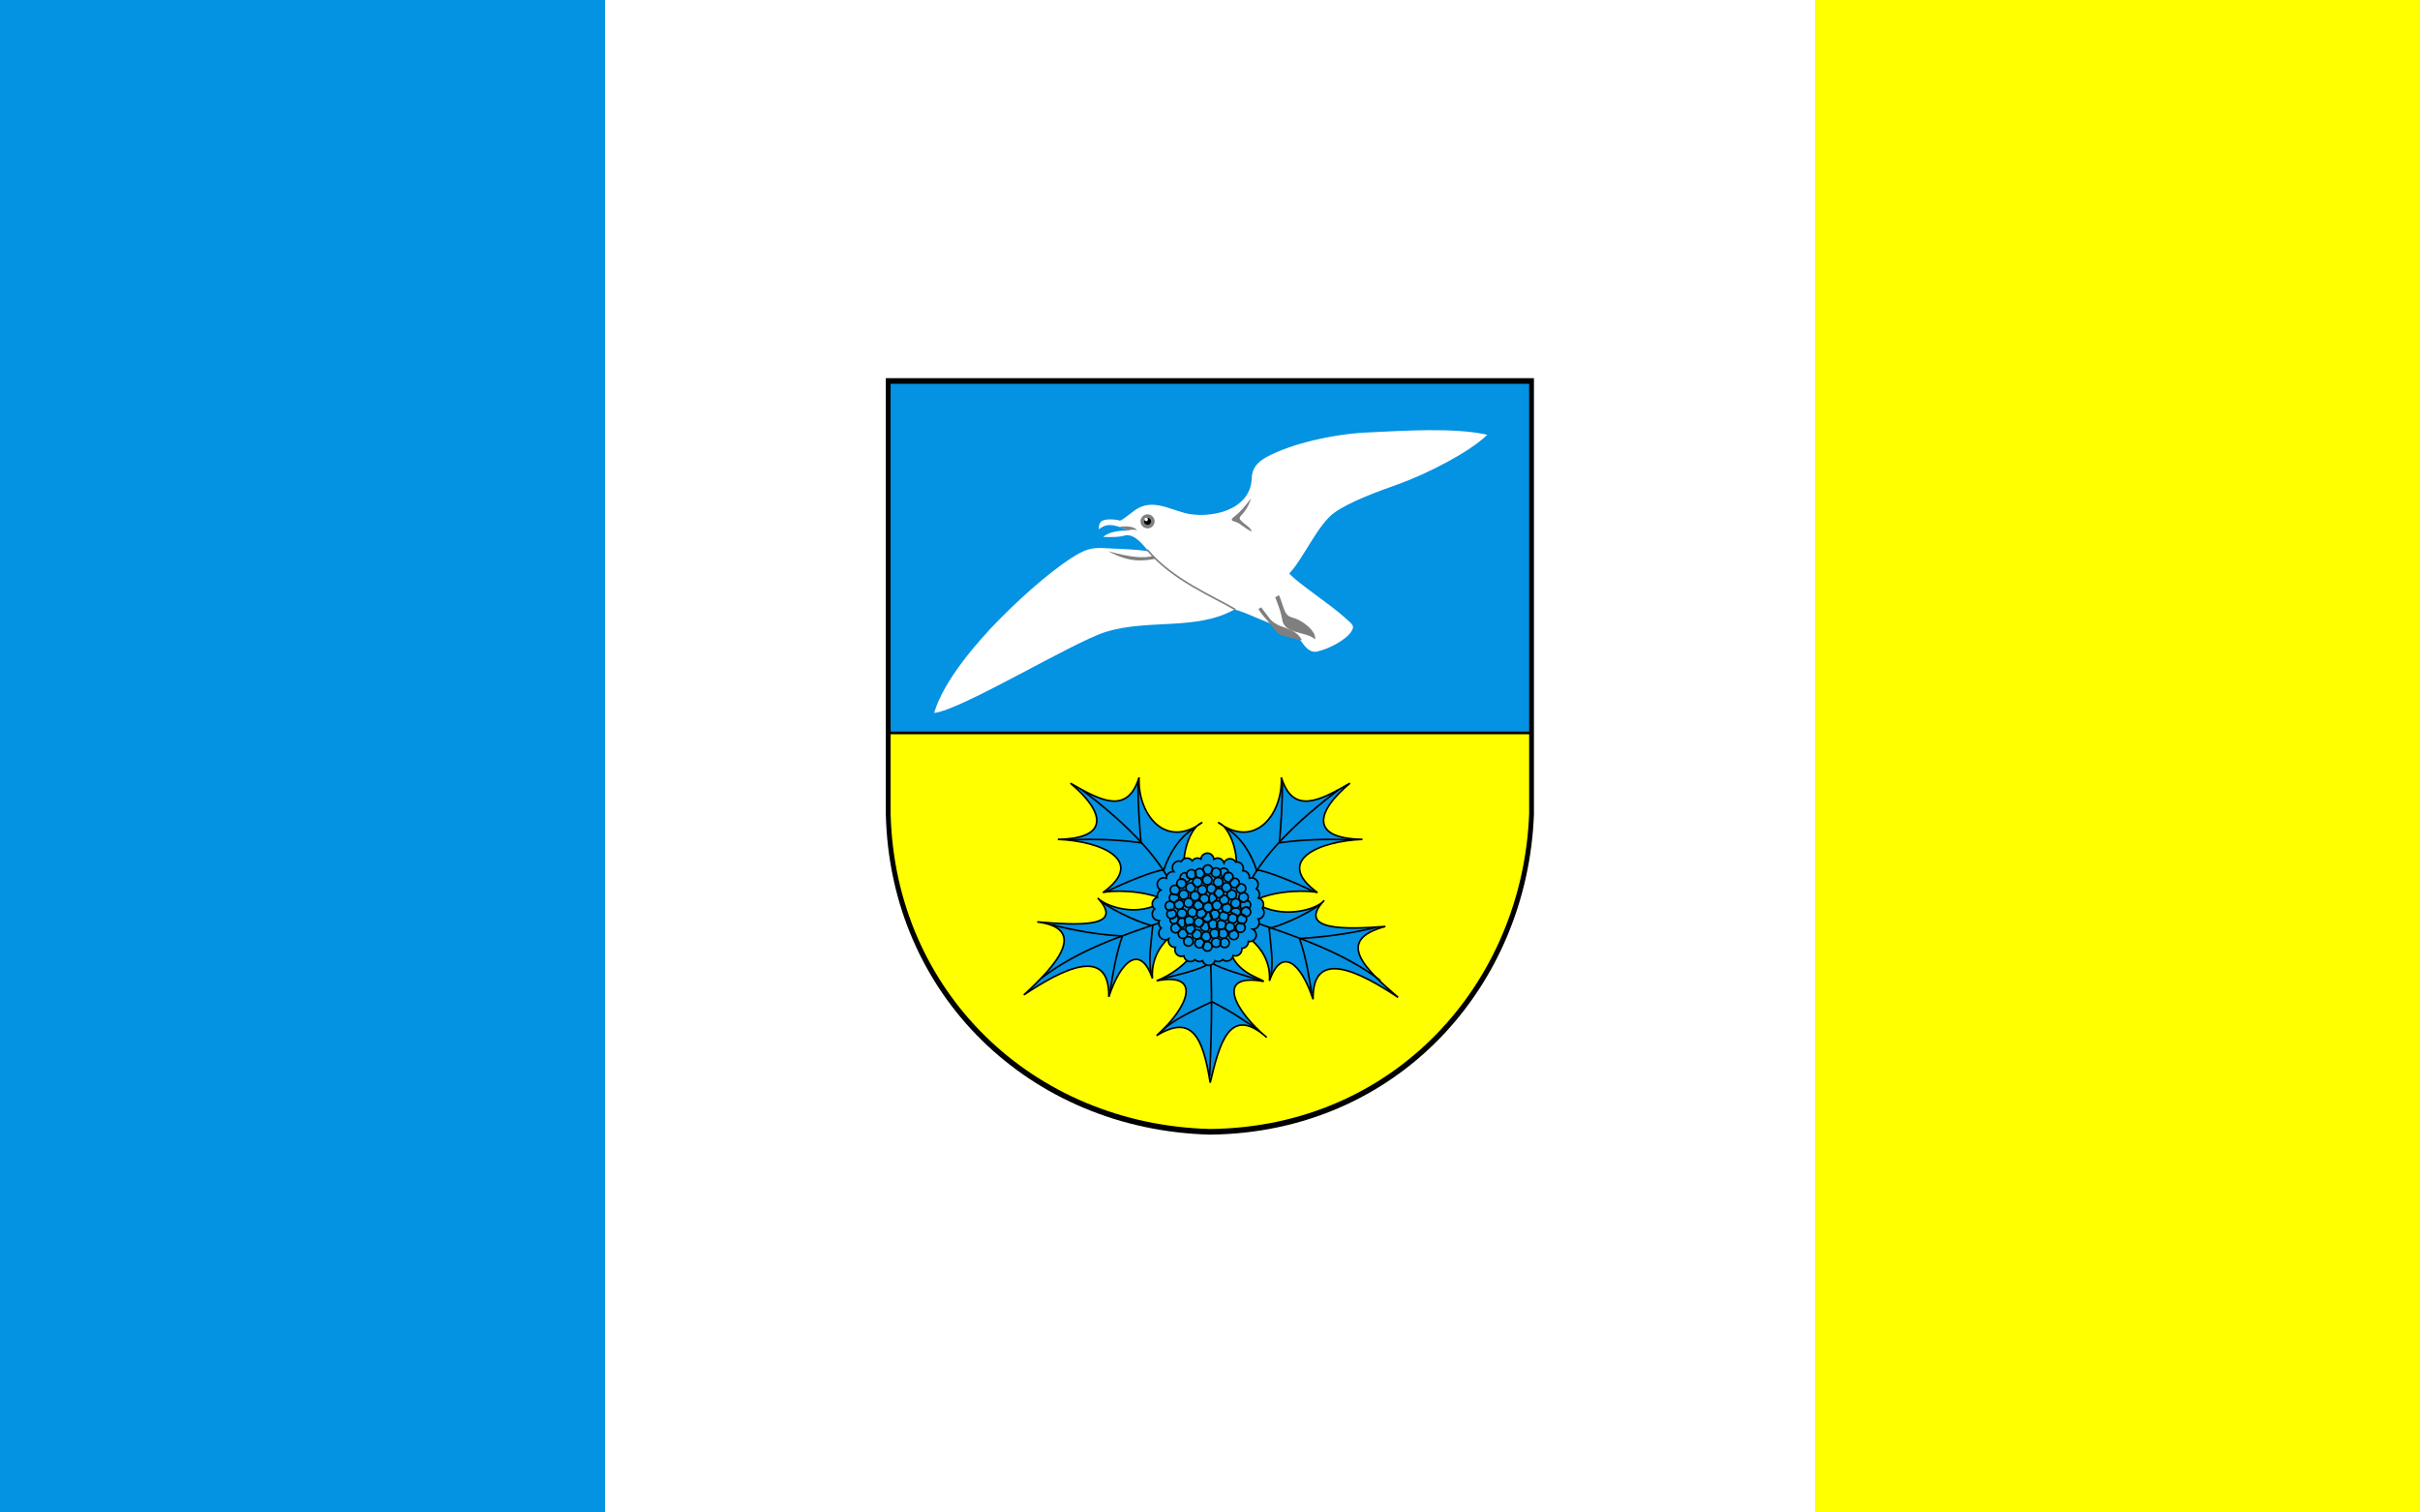 <?xml version="1.0" encoding="UTF-8" standalone="no"?>
<!-- Created with Inkscape (http://www.inkscape.org/) -->
<svg
   xmlns:svg="http://www.w3.org/2000/svg"
   xmlns="http://www.w3.org/2000/svg"
   version="1.0"
   width="1600"
   height="1000"
   id="svg2">
  <rect width="100%" height="100%" fill="#333333" stroke="none"/>
  <defs
     id="defs4">
    <marker
       markerUnits="strokeWidth"
       refX="10"
       refY="5"
       markerWidth="4"
       markerHeight="3"
       orient="auto"
       viewBox="0 0 10 10"
       id="ArrowStart">
      <path
         d="M 10,0 L 0,5 L 10,10 L 10,0 z "
         id="path2186" />
    </marker>
    <marker
       markerUnits="strokeWidth"
       refX="0"
       refY="5"
       markerWidth="4"
       markerHeight="3"
       orient="auto"
       viewBox="0 0 10 10"
       id="ArrowEnd">
      <path
         d="M 0,0 L 10,5 L 0,10 L 0,0 z "
         id="path2183" />
    </marker>
  </defs>
  <g
     id="layer1">
    <g
       transform="translate(-649.005,87.891)"
       id="g2188" />
    <rect
       width="400"
       height="1000"
       x="0"
       y="0"
       style="fill:#0492e2;fill-opacity:1;fill-rule:evenodd;stroke:none;stroke-width:5;stroke-linecap:butt;stroke-linejoin:miter;stroke-miterlimit:4;stroke-dasharray:none;stroke-dashoffset:0;stroke-opacity:1"
       id="rect2533" />
    <rect
       width="800"
       height="1000"
       x="400"
       y="0"
       style="fill:#ffffff;fill-opacity:1;fill-rule:evenodd;stroke:none;stroke-width:5;stroke-linecap:butt;stroke-linejoin:miter;stroke-miterlimit:4;stroke-dasharray:none;stroke-dashoffset:0;stroke-opacity:1"
       id="rect2866" />
    <rect
       width="400"
       height="1000"
       x="1200"
       y="0"
       style="fill:#ffff00;fill-opacity:1;fill-rule:evenodd;stroke:none;stroke-width:5;stroke-linecap:butt;stroke-linejoin:miter;stroke-miterlimit:4;stroke-dasharray:none;stroke-dashoffset:0;stroke-opacity:1"
       id="rect4941" />
    <g
       transform="matrix(0.72,0,0,0.72,1052.951,186.738)"
       id="g4830">
      <path
         d="M -649.005,87.891 L -53.853,87.891 L -53.853,488.211 C -59.613,646.035 -178.917,780.819 -351.357,782.547 C -516.525,778.227 -645.189,654.387 -649.005,488.211 L -649.005,87.891 z "
         style="fill:#000000;fill-rule:evenodd;stroke:none"
         id="path2194" />
      <path
         d="M -644.613,93.075 L -58.245,93.075 L -58.245,412.467 L -644.613,412.467 L -644.613,93.075 z "
         style="fill:#0492e2;fill-rule:evenodd;stroke:none"
         id="path2196" />
      <path
         d="M -58.245,414.915 L -58.245,487.419 C -63.933,642.939 -181.437,775.707 -351.357,777.363 C -514.077,773.115 -640.797,651.147 -644.613,487.419 L -644.613,414.915 L -58.245,414.915 z "
         style="fill:#ffff00;fill-rule:evenodd;stroke:none"
         id="path2198" />
      <g
         transform="translate(-649.005,87.891)"
         id="g2200">
        <g
           id="g2202">
          <path
             d="M 274.464,449.568 C 271.656,437.904 279.216,412.2 290.592,407.952 C 256.104,433.368 230.976,399.6 232.56,366.624 C 221.832,401.616 196.488,387.504 169.488,371.952 C 199.584,396.936 207.792,422.856 157.968,423.504 C 198.432,425.088 239.472,443.304 199.368,472.392 C 205.056,470.52 236.304,469.08 257.4,479.808 L 274.464,449.568 z "
             style="fill:#0492e2;fill-rule:evenodd;stroke:#000000;stroke-width:1.5"
             id="path2204" />
          <path
             d="M 180.432,378.288 C 218.016,406.872 245.304,434.232 260.064,460.512"
             style="fill:none;stroke:#000000;stroke-width:1.5"
             id="path2206" />
          <path
             d="M 231.552,371.952 C 231.48,389.232 232.848,409.896 234.288,426.672 C 214.776,423.864 191.304,422.856 168.192,424.08"
             style="fill:none;stroke:#000000;stroke-width:1.5"
             id="path2208" />
          <path
             d="M 283.608,412.848 C 269.136,421.848 260.28,436.464 255.168,451.8 C 248.832,451.296 219.096,463.248 202.536,471.6"
             style="fill:none;stroke:#000000;stroke-width:1.5"
             id="path2210" />
        </g>
        <g
           id="g2212">
          <path
             d="M 321.264,449.568 C 324.072,437.904 316.44,412.2 305.136,407.952 C 339.552,433.368 364.752,399.6 363.168,366.624 C 373.896,401.616 399.24,387.504 426.24,371.952 C 396.072,396.936 387.864,422.856 437.688,423.504 C 397.296,425.088 356.256,443.304 396.36,472.392 C 390.672,470.52 359.424,469.08 338.256,479.808 L 321.264,449.568 z "
             style="fill:#0492e2;fill-rule:evenodd;stroke:#000000;stroke-width:1.5"
             id="path2214" />
          <path
             d="M 415.296,378.288 C 377.712,406.872 350.352,434.232 335.592,460.512"
             style="fill:none;stroke:#000000;stroke-width:1.5"
             id="path2216" />
          <path
             d="M 364.104,371.952 C 364.248,389.232 362.88,409.896 361.44,426.672 C 380.952,423.864 404.352,422.856 427.464,424.08"
             style="fill:none;stroke:#000000;stroke-width:1.5"
             id="path2218" />
          <path
             d="M 312.12,412.848 C 326.592,421.848 335.376,436.464 340.488,451.8 C 346.896,451.296 376.56,463.248 393.12,471.6"
             style="fill:none;stroke:#000000;stroke-width:1.5"
             id="path2220" />
        </g>
        <g
           id="g2222">
          <path
             d="M 261.72,512.496 C 257.04,516.24 243.288,528.984 244.8,551.232 C 233.64,518.904 215.568,535.248 204.768,568.152 C 205.56,520.344 161.496,543.096 126.72,566.352 C 157.248,538.704 185.832,505.368 139.032,499.32 C 175.824,502.344 220.32,505.08 194.616,477.36 C 199.296,483.192 226.08,495 249.984,483.12 L 261.72,512.496 z "
             style="fill:#0492e2;fill-rule:evenodd;stroke:#000000;stroke-width:1.5"
             id="path2224" />
          <path
             d="M 142.992,550.872 C 177.264,524.592 217.944,511.56 254.664,498.96"
             style="fill:none;stroke:#000000;stroke-width:1.5"
             id="path2226" />
          <path
             d="M 206.064,562.68 C 208.584,545.688 211.608,528.48 217.224,512.28 C 197.496,511.344 174.96,507.744 152.568,501.984"
             style="fill:none;stroke:#000000;stroke-width:1.5"
             id="path2228" />
          <path
             d="M 243.504,546.264 C 240.912,533.376 243.864,517.68 245.088,502.776 C 238.752,502.056 211.608,491.328 196.992,479.952"
             style="fill:none;stroke:#000000;stroke-width:1.5"
             id="path2230" />
        </g>
        <g
           id="g2232">
          <path
             d="M 334.296,514.728 C 338.976,518.544 353.808,531.288 352.296,553.464 C 363.456,521.136 381.528,537.48 392.328,570.384 C 391.536,522.648 435.6,545.328 470.376,568.584 C 439.848,542.448 411.912,515.88 458.712,503.496 C 421.848,506.448 376.776,507.312 402.48,479.592 C 398.808,485.784 370.08,497.16 344.088,484.632 L 334.296,514.728 z "
             style="fill:#0492e2;fill-rule:evenodd;stroke:#000000;stroke-width:1.5"
             id="path2234" />
          <path
             d="M 454.104,553.104 C 419.832,526.896 375.408,512.352 338.688,499.68"
             style="fill:none;stroke:#000000;stroke-width:1.5"
             id="path2236" />
          <path
             d="M 391.032,564.984 C 388.512,547.992 385.488,530.712 379.872,514.584 C 399.6,513.576 427.752,510.048 450.144,504.288"
             style="fill:none;stroke:#000000;stroke-width:1.5"
             id="path2238" />
          <path
             d="M 353.592,548.568 C 356.184,535.608 353.232,519.912 352.008,505.08 C 358.344,504.36 385.488,493.632 400.104,482.256"
             style="fill:none;stroke:#000000;stroke-width:1.5"
             id="path2240" />
        </g>
        <g
           id="g2242">
          <path
             d="M 283.968,524.304 C 282.6,530.136 269.28,545.112 248.688,553.392 C 290.952,545.184 277.992,577.512 248.688,603.72 C 281.232,583.704 291.168,605.232 297.864,646.92 C 306.216,612 315.36,574.776 349.776,605.376 C 321.624,582.336 300.6,545.616 347.04,553.968 C 342.432,550.296 319.32,545.328 315,521.568 L 283.968,524.304 z "
             style="fill:#0492e2;fill-rule:evenodd;stroke:#000000;stroke-width:1.5"
             id="path2244" />
          <path
             d="M 297.36,641.088 C 299.664,589.968 299.592,558.072 297.576,523.224"
             style="fill:none;stroke:#000000;stroke-width:1.5"
             id="path2246" />
          <path
             d="M 251.64,601.272 C 263.88,588.24 283.68,580.464 299.376,572.616 C 320.544,583.344 324.216,586.944 341.352,598.032"
             style="fill:none;stroke:#000000;stroke-width:1.5"
             id="path2248" />
          <path
             d="M 254.16,551.376 C 266.904,548.064 286.056,544.392 298.8,536.832 C 309.816,543.312 328.032,547.848 343.368,552.96"
             style="fill:none;stroke:#000000;stroke-width:1.5"
             id="path2250" />
        </g>
        <path
           d="M 286.272,440.712 C 287.424,440.712 288.432,441 289.296,441.504 C 289.656,438.552 292.248,436.176 295.344,436.176 C 298.44,436.176 301.032,438.696 301.248,441.792 C 302.256,441.144 303.408,440.712 304.704,440.712 C 307.44,440.712 309.744,442.512 310.536,445.032 C 311.4,442.8 313.56,441.288 316.08,441.288 C 318.312,441.288 320.256,442.512 321.264,444.312 C 321.624,444.24 321.912,444.24 322.272,444.24 C 325.584,444.24 328.32,446.904 328.32,450.216 C 328.32,450.936 328.176,451.656 327.96,452.304 C 331.272,452.304 333.864,455.04 333.864,458.28 C 333.864,458.568 333.864,458.856 333.864,459.144 C 334.44,458.928 335.088,458.856 335.808,458.856 C 339.12,458.856 341.856,461.52 341.856,464.832 C 341.856,466.416 341.28,467.856 340.272,468.936 C 342,469.944 343.152,471.888 343.152,474.048 C 343.152,475.272 342.792,476.424 342.144,477.432 C 344.808,478.008 346.824,480.384 346.824,483.264 C 346.824,484.56 346.464,485.712 345.816,486.72 C 346.752,487.8 347.328,489.168 347.328,490.68 C 347.328,493.848 344.88,496.44 341.856,496.728 C 342.504,497.664 342.864,498.816 342.864,500.04 C 342.864,503.352 340.272,506.016 337.104,506.088 C 338.904,507.168 340.128,509.112 340.128,511.344 C 340.128,514.656 337.392,517.392 334.08,517.392 C 333.72,517.392 333.288,517.32 332.928,517.248 C 332.928,517.32 332.928,517.464 332.928,517.536 C 332.928,520.848 330.192,523.584 326.88,523.584 C 326.88,523.584 326.88,523.584 326.88,523.584 C 326.88,523.872 326.952,524.232 326.952,524.52 C 326.952,527.832 324.216,530.568 320.904,530.568 C 320.256,530.568 319.608,530.424 318.96,530.208 C 318.456,533.088 316.008,535.248 313.056,535.248 C 311.616,535.248 310.32,534.744 309.312,533.952 C 308.232,535.032 306.72,535.752 305.064,535.752 C 304.056,535.752 303.12,535.464 302.328,535.032 C 301.536,537.48 299.232,539.208 296.64,539.208 C 293.976,539.208 291.672,537.48 290.88,535.032 C 290.088,535.464 289.152,535.752 288.144,535.752 C 286.488,535.752 284.976,535.032 283.896,533.952 C 282.816,535.032 281.304,535.752 279.648,535.752 C 276.624,535.752 274.104,533.448 273.672,530.568 C 273.024,530.784 272.232,531 271.512,531 C 268.128,531 265.464,528.264 265.464,524.952 C 265.464,524.088 265.608,523.368 265.896,522.648 C 265.752,522.648 265.608,522.648 265.464,522.648 C 262.152,522.648 259.416,519.912 259.416,516.6 C 259.416,516.024 259.488,515.448 259.704,514.872 C 258.768,515.376 257.76,515.736 256.68,515.736 C 253.368,515.736 250.632,513 250.632,509.688 C 250.632,507.816 251.496,506.16 252.792,505.008 C 251.496,503.928 250.632,502.272 250.632,500.4 C 250.632,499.608 250.776,498.816 251.136,498.096 C 250.92,498.096 250.776,498.096 250.632,498.096 C 247.32,498.096 244.656,495.432 244.656,492.12 C 244.656,490.248 245.448,488.592 246.816,487.44 C 245.448,486.36 244.656,484.704 244.656,482.832 C 244.656,479.952 246.672,477.504 249.408,476.928 C 249.336,476.424 249.264,475.92 249.264,475.416 C 249.264,473.112 250.56,471.096 252.432,470.088 C 250.56,469.08 249.264,467.064 249.264,464.76 C 249.264,461.448 251.928,458.784 255.312,458.784 C 256.104,458.784 256.896,458.928 257.616,459.216 C 257.616,455.904 260.28,453.168 263.592,453.168 C 263.88,453.168 264.168,453.24 264.456,453.24 C 263.592,452.232 263.16,450.936 263.16,449.496 C 263.16,446.184 265.824,443.448 269.136,443.448 C 269.928,443.448 270.648,443.592 271.296,443.88 C 272.304,442.008 274.32,440.712 276.552,440.712 C 278.568,440.712 280.296,441.648 281.448,443.16 C 282.528,441.648 284.328,440.712 286.272,440.712 z "
           style="fill:#0492e2;fill-rule:evenodd;stroke:#000000;stroke-width:1.5"
           id="path2252" />
      </g>
      <path
         d="M -604.653,395.331 C -596.085,365.811 -565.053,329.955 -544.173,308.859 C -519.837,284.235 -490.029,258.747 -470.877,248.451 C -459.717,242.475 -452.733,243.843 -439.845,244.419 C -430.917,244.851 -418.461,245.139 -407.805,246.939 C -415.221,237.795 -421.917,230.379 -430.125,232.539 C -434.805,233.835 -440.277,233.979 -449.349,233.691 C -445.605,230.307 -439.053,227.859 -426.309,227.787 C -445.533,218.715 -449.493,224.403 -453.453,226.635 C -453.525,220.227 -451.293,217.995 -444.597,217.635 C -440.277,217.419 -435.309,218.067 -433.941,218.787 C -431.061,217.779 -425.733,213.099 -420.333,209.211 C -405.285,198.411 -389.877,207.627 -374.757,211.659 C -352.581,217.491 -313.845,210.147 -312.981,179.619 C -312.693,171.627 -309.021,165.579 -299.229,160.251 C -277.125,148.227 -238.461,139.227 -207.213,137.787 C -174.237,136.275 -127.581,132.963 -96.693,139.875 C -112.245,155.355 -151.413,175.587 -178.341,185.235 C -196.629,191.715 -223.197,201.435 -236.949,211.299 C -252.573,222.459 -265.389,253.491 -278.565,267.315 C -269.565,277.107 -240.477,295.755 -226.581,308.571 C -220.605,314.115 -217.725,315.123 -222.117,321.387 C -227.229,328.587 -242.349,336.651 -253.077,338.955 C -257.757,339.963 -262.077,337.371 -266.397,331.107 C -269.637,326.355 -275.325,320.739 -281.085,318.795 C -297.933,313.323 -318.165,302.883 -328.821,300.291 C -363.957,320.019 -407.733,308.715 -447.117,320.955 C -476.997,330.171 -580.173,392.955 -604.653,395.331 z "
         style="fill:#ffffff;fill-rule:evenodd;stroke:none"
         id="path2254" />
      <path
         d="M -408.957,245.427 C -386.061,273.219 -347.037,288.987 -328.101,300.363"
         style="fill:none;stroke:#7f7f7f;stroke-width:1.5"
         id="path2256" />
      <path
         d="M -408.669,225.843 C -405.141,225.843 -402.189,222.963 -402.189,219.435 C -402.189,215.835 -405.141,212.955 -408.669,212.955 C -412.197,212.955 -415.149,215.835 -415.149,219.435 C -415.149,222.963 -412.197,225.843 -408.669,225.843 z "
         style="fill:#7f7f7f;fill-rule:evenodd;stroke:none"
         id="path2258" />
      <path
         d="M -408.669,222.603 C -406.869,222.603 -405.429,221.163 -405.429,219.435 C -405.429,217.635 -406.869,216.195 -408.669,216.195 C -410.469,216.195 -411.909,217.635 -411.909,219.435 C -411.909,221.163 -410.469,222.603 -408.669,222.603 z "
         style="fill:#000000;fill-rule:evenodd;stroke:none"
         id="path2260" />
      <path
         d="M -409.893,219.219 C -409.029,219.219 -408.309,218.499 -408.309,217.635 C -408.309,216.771 -409.029,216.051 -409.893,216.051 C -410.829,216.051 -411.549,216.771 -411.549,217.635 C -411.549,218.499 -410.829,219.219 -409.893,219.219 z "
         style="fill:#ffffff;fill-rule:evenodd;stroke:none"
         id="path2262" />
      <path
         d="M -313.629,198.195 C -318.813,205.107 -323.493,210.867 -328.101,214.251 C -331.701,216.987 -332.997,218.643 -328.461,219.651 C -323.133,220.947 -317.877,227.499 -312.549,228.651 C -316.077,223.179 -319.821,222.243 -323.349,218.139 C -324.717,216.555 -324.069,215.259 -322.197,213.387 C -319.749,210.939 -316.005,206.115 -313.629,198.195 z "
         style="fill:#7f7f7f;fill-rule:evenodd;stroke:none"
         id="path2264" />
      <path
         d="M -403.845,251.187 C -412.269,253.563 -424.581,252.411 -444.885,246.795 C -424.797,257.595 -413.061,255.723 -401.325,253.779 L -403.845,251.187 z "
         style="fill:#7f7f7f;fill-rule:evenodd;stroke:none"
         id="path2266" />
      <path
         d="M -254.733,327.795 C -262.941,320.163 -283.173,323.331 -285.045,309.507 C -285.693,304.611 -287.925,297.987 -291.453,289.059 L -287.997,287.187 C -286.125,290.715 -284.253,298.635 -282.165,302.667 C -280.149,306.483 -277.773,307.203 -274.173,308.211 C -267.261,310.083 -253.653,319.659 -254.733,327.795 z "
         style="fill:#7f7f7f;fill-rule:evenodd;stroke:none"
         id="path2268" />
      <path
         d="M -266.901,328.587 C -270.645,320.811 -278.493,318.363 -286.917,315.411 C -289.725,314.403 -294.477,311.379 -296.205,309.075 C -298.365,306.195 -301.605,301.875 -304.341,298.347 L -306.861,299.859 C -303.909,305.403 -298.869,309.723 -294.765,315.195 C -293.037,317.427 -290.517,322.899 -283.965,324.483 C -279.213,325.635 -273.813,327.507 -266.901,328.587 z "
         style="fill:#7f7f7f;fill-rule:evenodd;stroke:none"
         id="path2270" />
      <path
         d="M -418.317,227.715 C -420.189,224.187 -426.957,223.539 -434.517,224.331 C -431.709,225.411 -428.901,226.491 -426.381,227.715 C -421.629,226.347 -419.829,227.355 -418.317,227.715 z "
         style="fill:#7f7f7f;fill-rule:evenodd;stroke:none"
         id="path2272" />
      <path
         d="M -353.085,569.427 C -350.781,569.427 -348.837,571.371 -348.837,573.747 C -348.837,576.123 -350.781,578.067 -353.085,578.067 C -355.461,578.067 -357.405,576.123 -357.405,573.747 C -357.405,571.371 -355.461,569.427 -353.085,569.427 z "
         style="fill:none;stroke:#000000;stroke-width:1.5"
         id="path2274" />
      <path
         d="M -346.965,576.123 C -344.589,576.123 -342.645,578.067 -342.645,580.443 C -342.645,582.819 -344.589,584.763 -346.965,584.763 C -349.269,584.763 -351.213,582.819 -351.213,580.443 C -351.213,578.067 -349.269,576.123 -346.965,576.123 z "
         style="fill:none;stroke:#000000;stroke-width:1.5"
         id="path2276" />
      <path
         d="M -345.021,567.771 C -342.645,567.771 -340.701,569.715 -340.701,572.019 C -340.701,574.395 -342.645,576.339 -345.021,576.339 C -347.397,576.339 -349.341,574.395 -349.341,572.019 C -349.341,569.715 -347.397,567.771 -345.021,567.771 z "
         style="fill:none;stroke:#000000;stroke-width:1.5"
         id="path2278" />
      <path
         d="M -349.341,561.291 C -346.965,561.291 -344.589,563.739 -345.021,565.611 C -345.453,567.411 -347.541,569.139 -349.341,569.859 C -351.141,570.651 -352.077,568.059 -352.077,565.683 C -352.077,563.307 -351.645,561.291 -349.341,561.291 z "
         style="fill:none;stroke:#000000;stroke-width:1.5"
         id="path2280" />
      <path
         d="M -356.469,561.795 C -354.093,561.795 -352.149,563.667 -352.149,566.043 C -352.149,568.419 -354.093,570.363 -356.469,570.363 C -358.845,570.363 -360.717,568.419 -360.717,566.043 C -360.717,563.667 -358.845,561.795 -356.469,561.795 z "
         style="fill:none;stroke:#000000;stroke-width:1.5"
         id="path2282" />
      <path
         d="M -361.941,567.771 C -359.565,567.771 -357.621,569.715 -357.621,572.019 C -357.621,574.395 -359.565,576.339 -361.941,576.339 C -364.317,576.339 -366.261,574.395 -366.261,572.019 C -366.261,569.715 -364.317,567.771 -361.941,567.771 z "
         style="fill:none;stroke:#000000;stroke-width:1.5"
         id="path2284" />
      <path
         d="M -359.349,575.187 C -356.973,575.187 -355.029,577.131 -355.029,579.507 C -355.029,581.883 -356.973,583.755 -359.349,583.755 C -361.725,583.755 -363.597,581.883 -363.597,579.507 C -363.597,577.131 -361.725,575.187 -359.349,575.187 z "
         style="fill:none;stroke:#000000;stroke-width:1.5"
         id="path2286" />
      <path
         d="M -353.805,578.571 C -352.869,577.059 -349.557,580.443 -349.557,582.819 C -349.557,585.195 -351.429,587.139 -353.805,587.139 C -356.181,587.139 -360.285,583.107 -358.125,582.819 C -355.965,582.603 -354.741,580.011 -353.805,578.571 z "
         style="fill:none;stroke:#000000;stroke-width:1.5"
         id="path2288" />
      <path
         d="M -350.061,552.435 C -347.685,552.435 -345.741,554.379 -345.741,556.683 C -345.741,559.059 -347.685,561.003 -350.061,561.003 C -352.365,561.003 -354.309,559.059 -354.309,556.683 C -354.309,554.379 -352.365,552.435 -350.061,552.435 z "
         style="fill:none;stroke:#000000;stroke-width:1.5"
         id="path2290" />
      <path
         d="M -343.077,556.467 C -340.701,556.467 -338.829,558.411 -338.829,560.787 C -338.829,563.163 -340.701,565.107 -343.077,565.107 C -345.453,565.107 -347.397,563.163 -347.397,560.787 C -347.397,558.411 -345.453,556.467 -343.077,556.467 z "
         style="fill:none;stroke:#000000;stroke-width:1.5"
         id="path2292" />
      <path
         d="M -338.325,562.731 C -335.949,562.731 -334.005,564.675 -334.005,567.051 C -334.005,569.427 -335.949,571.299 -338.325,571.299 C -340.701,571.299 -342.573,569.427 -342.573,567.051 C -342.573,564.675 -340.701,562.731 -338.325,562.731 z "
         style="fill:none;stroke:#000000;stroke-width:1.5"
         id="path2294" />
      <path
         d="M -335.877,570.363 C -333.501,570.363 -331.629,572.307 -331.629,574.683 C -331.629,577.059 -333.501,579.003 -335.877,579.003 C -338.253,579.003 -340.197,577.059 -340.197,574.683 C -340.197,572.307 -338.253,570.363 -335.877,570.363 z "
         style="fill:none;stroke:#000000;stroke-width:1.5"
         id="path2296" />
      <path
         d="M -338.541,577.851 C -336.165,577.851 -334.221,579.723 -334.221,582.099 C -334.221,584.475 -336.165,586.419 -338.541,586.419 C -340.917,586.419 -342.861,584.475 -342.861,582.099 C -342.861,579.723 -340.917,577.851 -338.541,577.851 z "
         style="fill:none;stroke:#000000;stroke-width:1.5"
         id="path2298" />
      <path
         d="M -348.621,585.267 C -346.245,585.267 -344.301,587.211 -344.301,589.515 C -344.301,591.891 -346.245,593.835 -348.621,593.835 C -350.997,593.835 -352.869,591.891 -352.869,589.515 C -352.869,587.211 -350.997,585.267 -348.621,585.267 z "
         style="fill:none;stroke:#000000;stroke-width:1.5"
         id="path2300" />
      <path
         d="M -340.917,585.483 C -338.541,585.483 -336.669,587.427 -336.669,589.803 C -336.669,592.179 -338.541,594.123 -340.917,594.123 C -343.293,594.123 -345.237,592.179 -345.237,589.803 C -345.237,587.427 -343.293,585.483 -340.917,585.483 z "
         style="fill:none;stroke:#000000;stroke-width:1.5"
         id="path2302" />
      <path
         d="M -361.509,583.323 C -359.133,583.323 -357.189,585.267 -357.189,587.643 C -357.189,590.019 -359.133,591.963 -361.509,591.963 C -363.813,591.963 -365.757,590.019 -365.757,587.643 C -365.757,585.267 -363.813,583.323 -361.509,583.323 z "
         style="fill:none;stroke:#000000;stroke-width:1.5"
         id="path2304" />
      <path
         d="M -355.461,587.427 C -353.589,587.067 -351.933,589.443 -351.933,591.819 C -351.933,594.195 -353.085,595.995 -355.461,595.995 C -357.837,595.995 -360.645,593.475 -359.781,591.675 C -358.989,589.947 -357.333,587.787 -355.461,587.427 z "
         style="fill:none;stroke:#000000;stroke-width:1.5"
         id="path2306" />
      <path
         d="M -367.485,573.963 C -365.109,573.963 -363.165,575.907 -363.165,578.283 C -363.165,580.659 -365.109,582.603 -367.485,582.603 C -369.861,582.603 -371.805,580.659 -371.805,578.283 C -371.805,575.907 -369.861,573.963 -367.485,573.963 z "
         style="fill:none;stroke:#000000;stroke-width:1.5"
         id="path2308" />
      <path
         d="M -371.085,565.323 C -368.709,565.323 -366.765,567.267 -366.765,569.643 C -366.765,572.019 -368.709,573.963 -371.085,573.963 C -373.461,573.963 -375.333,572.019 -375.333,569.643 C -375.333,567.267 -373.461,565.323 -371.085,565.323 z "
         style="fill:none;stroke:#000000;stroke-width:1.5"
         id="path2310" />
      <path
         d="M -365.037,559.131 C -362.733,559.131 -360.789,561.075 -360.789,563.451 C -360.789,565.827 -362.733,567.699 -365.037,567.699 C -367.413,567.699 -369.357,565.827 -369.357,563.451 C -369.357,561.075 -367.413,559.131 -365.037,559.131 z "
         style="fill:none;stroke:#000000;stroke-width:1.5"
         id="path2312" />
      <path
         d="M -358.341,553.587 C -355.965,553.587 -354.093,555.531 -354.093,557.907 C -354.093,560.283 -355.965,562.227 -358.341,562.227 C -360.717,562.227 -362.661,560.283 -362.661,557.907 C -362.661,555.531 -360.717,553.587 -358.341,553.587 z "
         style="fill:none;stroke:#000000;stroke-width:1.5"
         id="path2314" />
      <path
         d="M -370.365,581.883 C -367.989,581.883 -366.045,583.827 -366.045,586.203 C -366.045,588.579 -367.989,590.523 -370.365,590.523 C -372.741,590.523 -374.613,588.579 -374.613,586.203 C -374.613,583.827 -372.741,581.883 -370.365,581.883 z "
         style="fill:none;stroke:#000000;stroke-width:1.5"
         id="path2316" />
      <path
         d="M -377.061,575.187 C -374.685,575.187 -372.741,577.131 -372.741,579.507 C -372.741,581.883 -374.685,583.755 -377.061,583.755 C -379.437,583.755 -381.381,581.883 -381.381,579.507 C -381.381,577.131 -379.437,575.187 -377.061,575.187 z "
         style="fill:none;stroke:#000000;stroke-width:1.5"
         id="path2318" />
      <path
         d="M -379.725,567.051 C -377.349,567.051 -375.405,568.995 -375.405,571.371 C -375.405,573.675 -377.349,575.619 -379.725,575.619 C -382.029,575.619 -383.973,573.675 -383.973,571.371 C -383.973,568.995 -382.029,567.051 -379.725,567.051 z "
         style="fill:none;stroke:#000000;stroke-width:1.5"
         id="path2320" />
      <path
         d="M -375.405,557.907 C -373.029,557.907 -371.085,559.851 -371.085,562.227 C -371.085,564.603 -373.029,566.547 -375.405,566.547 C -377.781,566.547 -379.653,564.603 -379.653,562.227 C -379.653,559.851 -377.781,557.907 -375.405,557.907 z "
         style="fill:none;stroke:#000000;stroke-width:1.5"
         id="path2322" />
      <path
         d="M -369.141,551.427 C -366.765,551.427 -364.821,553.371 -364.821,555.747 C -364.821,558.123 -366.765,560.067 -369.141,560.067 C -371.517,560.067 -373.461,558.123 -373.461,555.747 C -373.461,553.371 -371.517,551.427 -369.141,551.427 z "
         style="fill:none;stroke:#000000;stroke-width:1.5"
         id="path2324" />
      <path
         d="M -362.949,546.459 C -360.573,546.459 -358.629,548.331 -358.629,550.707 C -358.629,553.083 -360.573,555.027 -362.949,555.027 C -365.253,555.027 -367.197,553.083 -367.197,550.707 C -367.197,548.331 -365.253,546.459 -362.949,546.459 z "
         style="fill:none;stroke:#000000;stroke-width:1.5"
         id="path2326" />
      <path
         d="M -353.805,544.515 C -351.429,544.515 -349.557,546.459 -349.557,548.835 C -349.557,551.211 -351.429,553.083 -353.805,553.083 C -356.181,553.083 -358.125,551.211 -358.125,548.835 C -358.125,546.459 -356.181,544.515 -353.805,544.515 z "
         style="fill:none;stroke:#000000;stroke-width:1.5"
         id="path2328" />
      <path
         d="M -343.797,546.459 C -341.421,546.459 -339.477,548.331 -339.477,550.707 C -339.477,553.083 -341.421,555.027 -343.797,555.027 C -346.173,555.027 -348.117,553.083 -348.117,550.707 C -348.117,548.331 -346.173,546.459 -343.797,546.459 z "
         style="fill:none;stroke:#000000;stroke-width:1.5"
         id="path2330" />
      <path
         d="M -336.165,551.211 C -333.789,551.211 -331.845,553.155 -331.845,555.531 C -331.845,557.907 -333.789,559.851 -336.165,559.851 C -338.541,559.851 -340.413,557.907 -340.413,555.531 C -340.413,553.155 -338.541,551.211 -336.165,551.211 z "
         style="fill:none;stroke:#000000;stroke-width:1.5"
         id="path2332" />
      <path
         d="M -331.341,557.907 C -328.965,557.907 -327.021,559.851 -327.021,562.227 C -327.021,564.603 -328.965,566.547 -331.341,566.547 C -333.717,566.547 -335.661,564.603 -335.661,562.227 C -335.661,559.851 -333.717,557.907 -331.341,557.907 z "
         style="fill:none;stroke:#000000;stroke-width:1.5"
         id="path2334" />
      <path
         d="M -327.741,565.827 C -325.365,565.827 -323.421,567.771 -323.421,570.147 C -323.421,572.523 -325.365,574.467 -327.741,574.467 C -330.117,574.467 -332.061,572.523 -332.061,570.147 C -332.061,567.771 -330.117,565.827 -327.741,565.827 z "
         style="fill:none;stroke:#000000;stroke-width:1.5"
         id="path2336" />
      <path
         d="M -327.525,574.395 C -325.149,574.395 -323.205,575.691 -323.205,578.067 C -323.205,580.443 -326.445,582.387 -326.805,581.523 C -327.093,580.587 -330.261,579.723 -331.845,578.067 C -333.429,576.411 -329.901,574.395 -327.525,574.395 z "
         style="fill:none;stroke:#000000;stroke-width:1.5"
         id="path2338" />
      <path
         d="M -330.405,579.723 C -328.029,579.723 -326.085,581.667 -326.085,584.043 C -326.085,586.419 -328.029,588.363 -330.405,588.363 C -332.781,588.363 -334.725,586.419 -334.725,584.043 C -334.725,581.667 -332.781,579.723 -330.405,579.723 z "
         style="fill:none;stroke:#000000;stroke-width:1.5"
         id="path2340" />
      <path
         d="M -332.997,587.643 C -330.693,587.643 -328.749,589.587 -328.749,591.963 C -328.749,594.339 -330.693,596.283 -332.997,596.283 C -335.373,596.283 -337.317,594.339 -337.317,591.963 C -337.317,589.587 -335.373,587.643 -332.997,587.643 z "
         style="fill:none;stroke:#000000;stroke-width:1.5"
         id="path2342" />
      <path
         d="M -339.261,593.619 C -336.885,593.619 -334.941,595.563 -334.941,597.939 C -334.941,600.315 -336.885,602.259 -339.261,602.259 C -341.637,602.259 -343.581,600.315 -343.581,597.939 C -343.581,595.563 -341.637,593.619 -339.261,593.619 z "
         style="fill:none;stroke:#000000;stroke-width:1.5"
         id="path2344" />
      <path
         d="M -347.181,593.619 C -344.805,593.619 -342.861,595.563 -342.861,597.939 C -342.861,600.315 -344.805,602.259 -347.181,602.259 C -349.557,602.259 -351.429,600.315 -351.429,597.939 C -351.429,595.563 -349.557,593.619 -347.181,593.619 z "
         style="fill:none;stroke:#000000;stroke-width:1.5"
         id="path2346" />
      <path
         d="M -363.381,594.339 C -361.005,594.339 -359.061,596.283 -359.061,598.659 C -359.061,601.035 -361.005,602.979 -363.381,602.979 C -365.757,602.979 -367.701,601.035 -367.701,598.659 C -367.701,596.283 -365.757,594.339 -363.381,594.339 z "
         style="fill:none;stroke:#000000;stroke-width:1.5"
         id="path2348" />
      <path
         d="M -369.357,589.587 C -366.981,589.587 -365.109,591.531 -365.109,593.835 C -365.109,596.211 -366.981,598.155 -369.357,598.155 C -371.733,598.155 -373.677,596.211 -373.677,593.835 C -373.677,591.531 -371.733,589.587 -369.357,589.587 z "
         style="fill:none;stroke:#000000;stroke-width:1.5"
         id="path2350" />
      <path
         d="M -354.741,596.283 C -352.365,596.283 -350.565,598.227 -350.565,600.603 C -350.565,602.979 -352.365,604.851 -354.741,604.851 C -357.117,604.851 -359.061,602.979 -359.061,600.603 C -359.061,598.227 -357.117,596.283 -354.741,596.283 z "
         style="fill:none;stroke:#000000;stroke-width:1.5"
         id="path2352" />
      <path
         d="M -382.821,588.579 C -380.445,588.579 -378.501,590.523 -378.501,592.899 C -378.501,595.275 -380.445,597.219 -382.821,597.219 C -385.197,597.219 -387.141,595.275 -387.141,592.899 C -387.141,590.523 -385.197,588.579 -382.821,588.579 z "
         style="fill:none;stroke:#000000;stroke-width:1.5"
         id="path2354" />
      <path
         d="M -382.533,582.099 C -381.669,580.803 -380.445,582.387 -380.445,584.763 C -380.445,587.139 -382.389,589.083 -384.693,589.083 C -387.069,589.083 -389.013,585.411 -387.573,584.403 C -386.061,583.323 -383.469,583.467 -382.533,582.099 z "
         style="fill:none;stroke:#000000;stroke-width:1.5"
         id="path2356" />
      <path
         d="M -386.637,575.691 C -384.261,575.691 -382.317,577.563 -382.317,579.939 C -382.317,582.315 -384.261,584.259 -386.637,584.259 C -389.013,584.259 -390.957,582.315 -390.957,579.939 C -390.957,577.563 -389.013,575.691 -386.637,575.691 z "
         style="fill:none;stroke:#000000;stroke-width:1.5"
         id="path2358" />
      <path
         d="M -388.077,568.203 C -385.701,568.203 -383.757,570.147 -383.757,572.523 C -383.757,574.899 -385.701,576.843 -388.077,576.843 C -390.453,576.843 -392.397,574.899 -392.397,572.523 C -392.397,570.147 -390.453,568.203 -388.077,568.203 z "
         style="fill:none;stroke:#000000;stroke-width:1.5"
         id="path2360" />
      <path
         d="M -383.901,561.939 C -381.669,562.731 -379.941,562.515 -379.941,564.891 C -379.941,567.267 -381.885,569.139 -384.261,569.139 C -386.637,569.139 -388.725,568.059 -388.581,564.891 C -388.365,561.651 -386.061,561.075 -383.901,561.939 z "
         style="fill:none;stroke:#000000;stroke-width:1.5"
         id="path2362" />
      <path
         d="M -383.541,553.587 C -381.165,553.587 -379.221,555.531 -379.221,557.907 C -379.221,560.283 -381.165,562.227 -383.541,562.227 C -385.917,562.227 -387.861,560.283 -387.861,557.907 C -387.861,555.531 -385.917,553.587 -383.541,553.587 z "
         style="fill:none;stroke:#000000;stroke-width:1.5"
         id="path2364" />
      <path
         d="M -377.565,547.611 C -375.189,547.611 -373.245,549.555 -373.245,551.931 C -373.245,554.307 -375.189,556.251 -377.565,556.251 C -379.869,556.251 -381.813,554.307 -381.813,551.931 C -381.813,549.555 -379.869,547.611 -377.565,547.611 z "
         style="fill:none;stroke:#000000;stroke-width:1.5"
         id="path2366" />
      <path
         d="M -368.421,539.259 C -366.045,539.259 -364.101,541.131 -364.101,543.507 C -364.101,545.883 -366.045,547.827 -368.421,547.827 C -370.797,547.827 -372.741,545.883 -372.741,543.507 C -372.741,541.131 -370.797,539.259 -368.421,539.259 z "
         style="fill:none;stroke:#000000;stroke-width:1.5"
         id="path2368" />
      <path
         d="M -360.789,538.251 C -358.413,538.251 -356.469,540.195 -356.469,542.571 C -356.469,544.947 -358.413,546.891 -360.789,546.891 C -363.093,546.891 -365.037,544.947 -365.037,542.571 C -365.037,540.195 -363.093,538.251 -360.789,538.251 z "
         style="fill:none;stroke:#000000;stroke-width:1.5"
         id="path2370" />
      <path
         d="M -373.173,542.715 C -372.453,545.019 -372.597,546.819 -370.221,547.251 C -367.917,547.683 -373.173,552.003 -373.461,550.563 C -373.677,549.195 -374.901,547.755 -378.213,548.115 C -380.445,545.163 -375.261,540.267 -373.173,542.715 z "
         style="fill:none;stroke:#000000;stroke-width:1.5"
         id="path2372" />
      <path
         d="M -376.845,583.539 C -374.469,583.539 -374.109,585.627 -374.109,588.003 C -374.109,590.379 -374.469,592.179 -376.845,592.179 C -379.149,592.179 -381.093,590.235 -381.093,587.859 C -381.093,585.483 -379.149,583.539 -376.845,583.539 z "
         style="fill:none;stroke:#000000;stroke-width:1.5"
         id="path2374" />
      <path
         d="M -353.301,534.939 C -350.997,534.939 -349.053,536.811 -349.053,539.187 C -349.053,541.563 -350.997,543.507 -353.301,543.507 C -355.677,543.507 -357.621,541.563 -357.621,539.187 C -357.621,536.811 -355.677,534.939 -353.301,534.939 z "
         style="fill:none;stroke:#000000;stroke-width:1.5"
         id="path2376" />
      <path
         d="M -345.741,537.603 C -343.365,537.603 -341.493,539.547 -341.493,541.923 C -341.493,544.299 -343.365,546.243 -345.741,546.243 C -348.117,546.243 -350.061,544.299 -350.061,541.923 C -350.061,539.547 -348.117,537.603 -345.741,537.603 z "
         style="fill:none;stroke:#000000;stroke-width:1.5"
         id="path2378" />
      <path
         d="M -334.437,541.779 C -332.061,541.779 -330.117,543.723 -330.117,546.099 C -330.117,548.475 -332.061,550.419 -334.437,550.419 C -336.813,550.419 -338.757,548.475 -338.757,546.099 C -338.757,543.723 -336.813,541.779 -334.437,541.779 z "
         style="fill:none;stroke:#000000;stroke-width:1.5"
         id="path2380" />
      <path
         d="M -338.613,537.891 C -336.237,537.891 -334.365,539.547 -334.365,541.923 C -336.669,541.707 -339.045,543.291 -338.613,546.459 C -338.253,549.627 -342.069,544.299 -341.493,541.707 C -341.277,540.699 -342.573,540.195 -341.925,539.403 C -341.133,538.467 -339.981,537.891 -338.613,537.891 z "
         style="fill:none;stroke:#000000;stroke-width:1.5"
         id="path2382" />
      <path
         d="M -322.701,552.291 C -320.397,552.291 -318.453,554.163 -318.453,556.539 C -318.453,558.915 -320.397,560.859 -322.701,560.859 C -325.077,560.859 -327.021,558.915 -327.021,556.539 C -327.021,554.163 -325.077,552.291 -322.701,552.291 z "
         style="fill:none;stroke:#000000;stroke-width:1.5"
         id="path2384" />
      <path
         d="M -320.541,560.355 C -318.165,560.355 -316.221,562.299 -316.221,564.675 C -316.221,567.051 -318.165,568.995 -320.541,568.995 C -322.917,568.995 -324.789,567.051 -324.789,564.675 C -324.789,562.299 -322.917,560.355 -320.541,560.355 z "
         style="fill:none;stroke:#000000;stroke-width:1.5"
         id="path2386" />
      <path
         d="M -318.309,573.675 C -315.933,573.675 -313.989,575.619 -313.989,577.995 C -313.989,580.371 -315.933,582.315 -318.309,582.315 C -320.685,582.315 -322.629,580.371 -322.629,577.995 C -322.629,575.619 -320.685,573.675 -318.309,573.675 z "
         style="fill:none;stroke:#000000;stroke-width:1.5"
         id="path2388" />
      <path
         d="M -321.621,568.995 C -320.901,569.571 -317.157,568.203 -317.013,567.483 C -315.285,568.059 -313.989,569.643 -313.989,571.587 C -313.989,572.811 -314.565,573.963 -315.429,574.755 C -316.293,573.171 -320.253,573.459 -321.261,574.827 C -322.701,576.699 -323.421,574.611 -323.421,572.235 C -323.421,569.859 -323.493,567.483 -321.621,568.995 z "
         style="fill:none;stroke:#000000;stroke-width:1.5"
         id="path2390" />
      <path
         d="M -323.349,588.219 C -320.973,588.219 -319.029,590.091 -319.029,592.467 C -319.029,594.843 -320.973,596.787 -323.349,596.787 C -325.725,596.787 -327.669,594.843 -327.669,592.467 C -327.669,590.091 -325.725,588.219 -323.349,588.219 z "
         style="fill:none;stroke:#000000;stroke-width:1.5"
         id="path2392" />
      <path
         d="M -329.541,594.915 C -327.165,594.915 -325.221,596.859 -325.221,599.235 C -325.221,601.539 -327.165,603.483 -329.541,603.483 C -331.917,603.483 -333.861,601.539 -333.861,599.235 C -333.861,596.859 -331.917,594.915 -329.541,594.915 z "
         style="fill:none;stroke:#000000;stroke-width:1.5"
         id="path2394" />
      <path
         d="M -337.893,602.187 C -335.517,602.187 -333.573,604.131 -333.573,606.435 C -333.573,608.811 -335.517,610.755 -337.893,610.755 C -340.269,610.755 -342.141,608.811 -342.141,606.435 C -342.141,604.131 -340.269,602.187 -337.893,602.187 z "
         style="fill:none;stroke:#000000;stroke-width:1.5"
         id="path2396" />
      <path
         d="M -345.669,601.899 C -343.293,601.899 -341.349,603.843 -341.349,606.219 C -341.349,608.595 -343.293,610.467 -345.669,610.467 C -348.045,610.467 -349.989,608.595 -349.989,606.219 C -349.989,603.843 -348.045,601.899 -345.669,601.899 z "
         style="fill:none;stroke:#000000;stroke-width:1.5"
         id="path2398" />
      <path
         d="M -353.661,605.355 C -351.357,605.355 -349.413,607.299 -349.413,609.675 C -349.413,612.051 -351.357,613.995 -353.661,613.995 C -356.037,613.995 -357.981,612.051 -357.981,609.675 C -357.981,607.299 -356.037,605.355 -353.661,605.355 z "
         style="fill:none;stroke:#000000;stroke-width:1.5"
         id="path2400" />
      <path
         d="M -360.933,602.403 C -358.557,602.403 -356.613,604.347 -356.613,606.723 C -356.613,609.099 -358.557,611.043 -360.933,611.043 C -363.309,611.043 -365.253,609.099 -365.253,606.723 C -365.253,604.347 -363.309,602.403 -360.933,602.403 z "
         style="fill:none;stroke:#000000;stroke-width:1.5"
         id="path2402" />
      <path
         d="M -371.157,600.819 C -368.781,600.819 -366.837,602.763 -366.837,605.139 C -366.837,607.515 -368.781,609.387 -371.157,609.387 C -373.533,609.387 -375.405,607.515 -375.405,605.139 C -375.405,602.763 -373.533,600.819 -371.157,600.819 z "
         style="fill:none;stroke:#000000;stroke-width:1.5"
         id="path2404" />
      <path
         d="M -376.269,593.835 C -373.893,593.835 -371.949,595.779 -371.949,598.155 C -371.949,600.531 -373.893,602.403 -376.269,602.403 C -378.573,602.403 -380.517,600.531 -380.517,598.155 C -380.517,595.779 -378.573,593.835 -376.269,593.835 z "
         style="fill:none;stroke:#000000;stroke-width:1.5"
         id="path2406" />
      <path
         d="M -321.981,580.371 C -319.605,580.371 -317.733,582.315 -317.733,584.691 C -317.733,587.067 -319.605,589.011 -321.981,589.011 C -324.357,589.011 -326.301,587.067 -326.301,584.691 C -326.301,582.315 -324.357,580.371 -321.981,580.371 z "
         style="fill:none;stroke:#000000;stroke-width:1.5"
         id="path2408" />
      <path
         d="M -328.677,547.179 C -326.301,547.179 -324.357,549.051 -324.357,551.427 C -324.357,553.803 -326.301,555.747 -328.677,555.747 C -331.053,555.747 -332.997,553.803 -332.997,551.427 C -332.997,549.051 -331.053,547.179 -328.677,547.179 z "
         style="fill:none;stroke:#000000;stroke-width:1.5"
         id="path2410" />
    </g>
  </g>
</svg>
